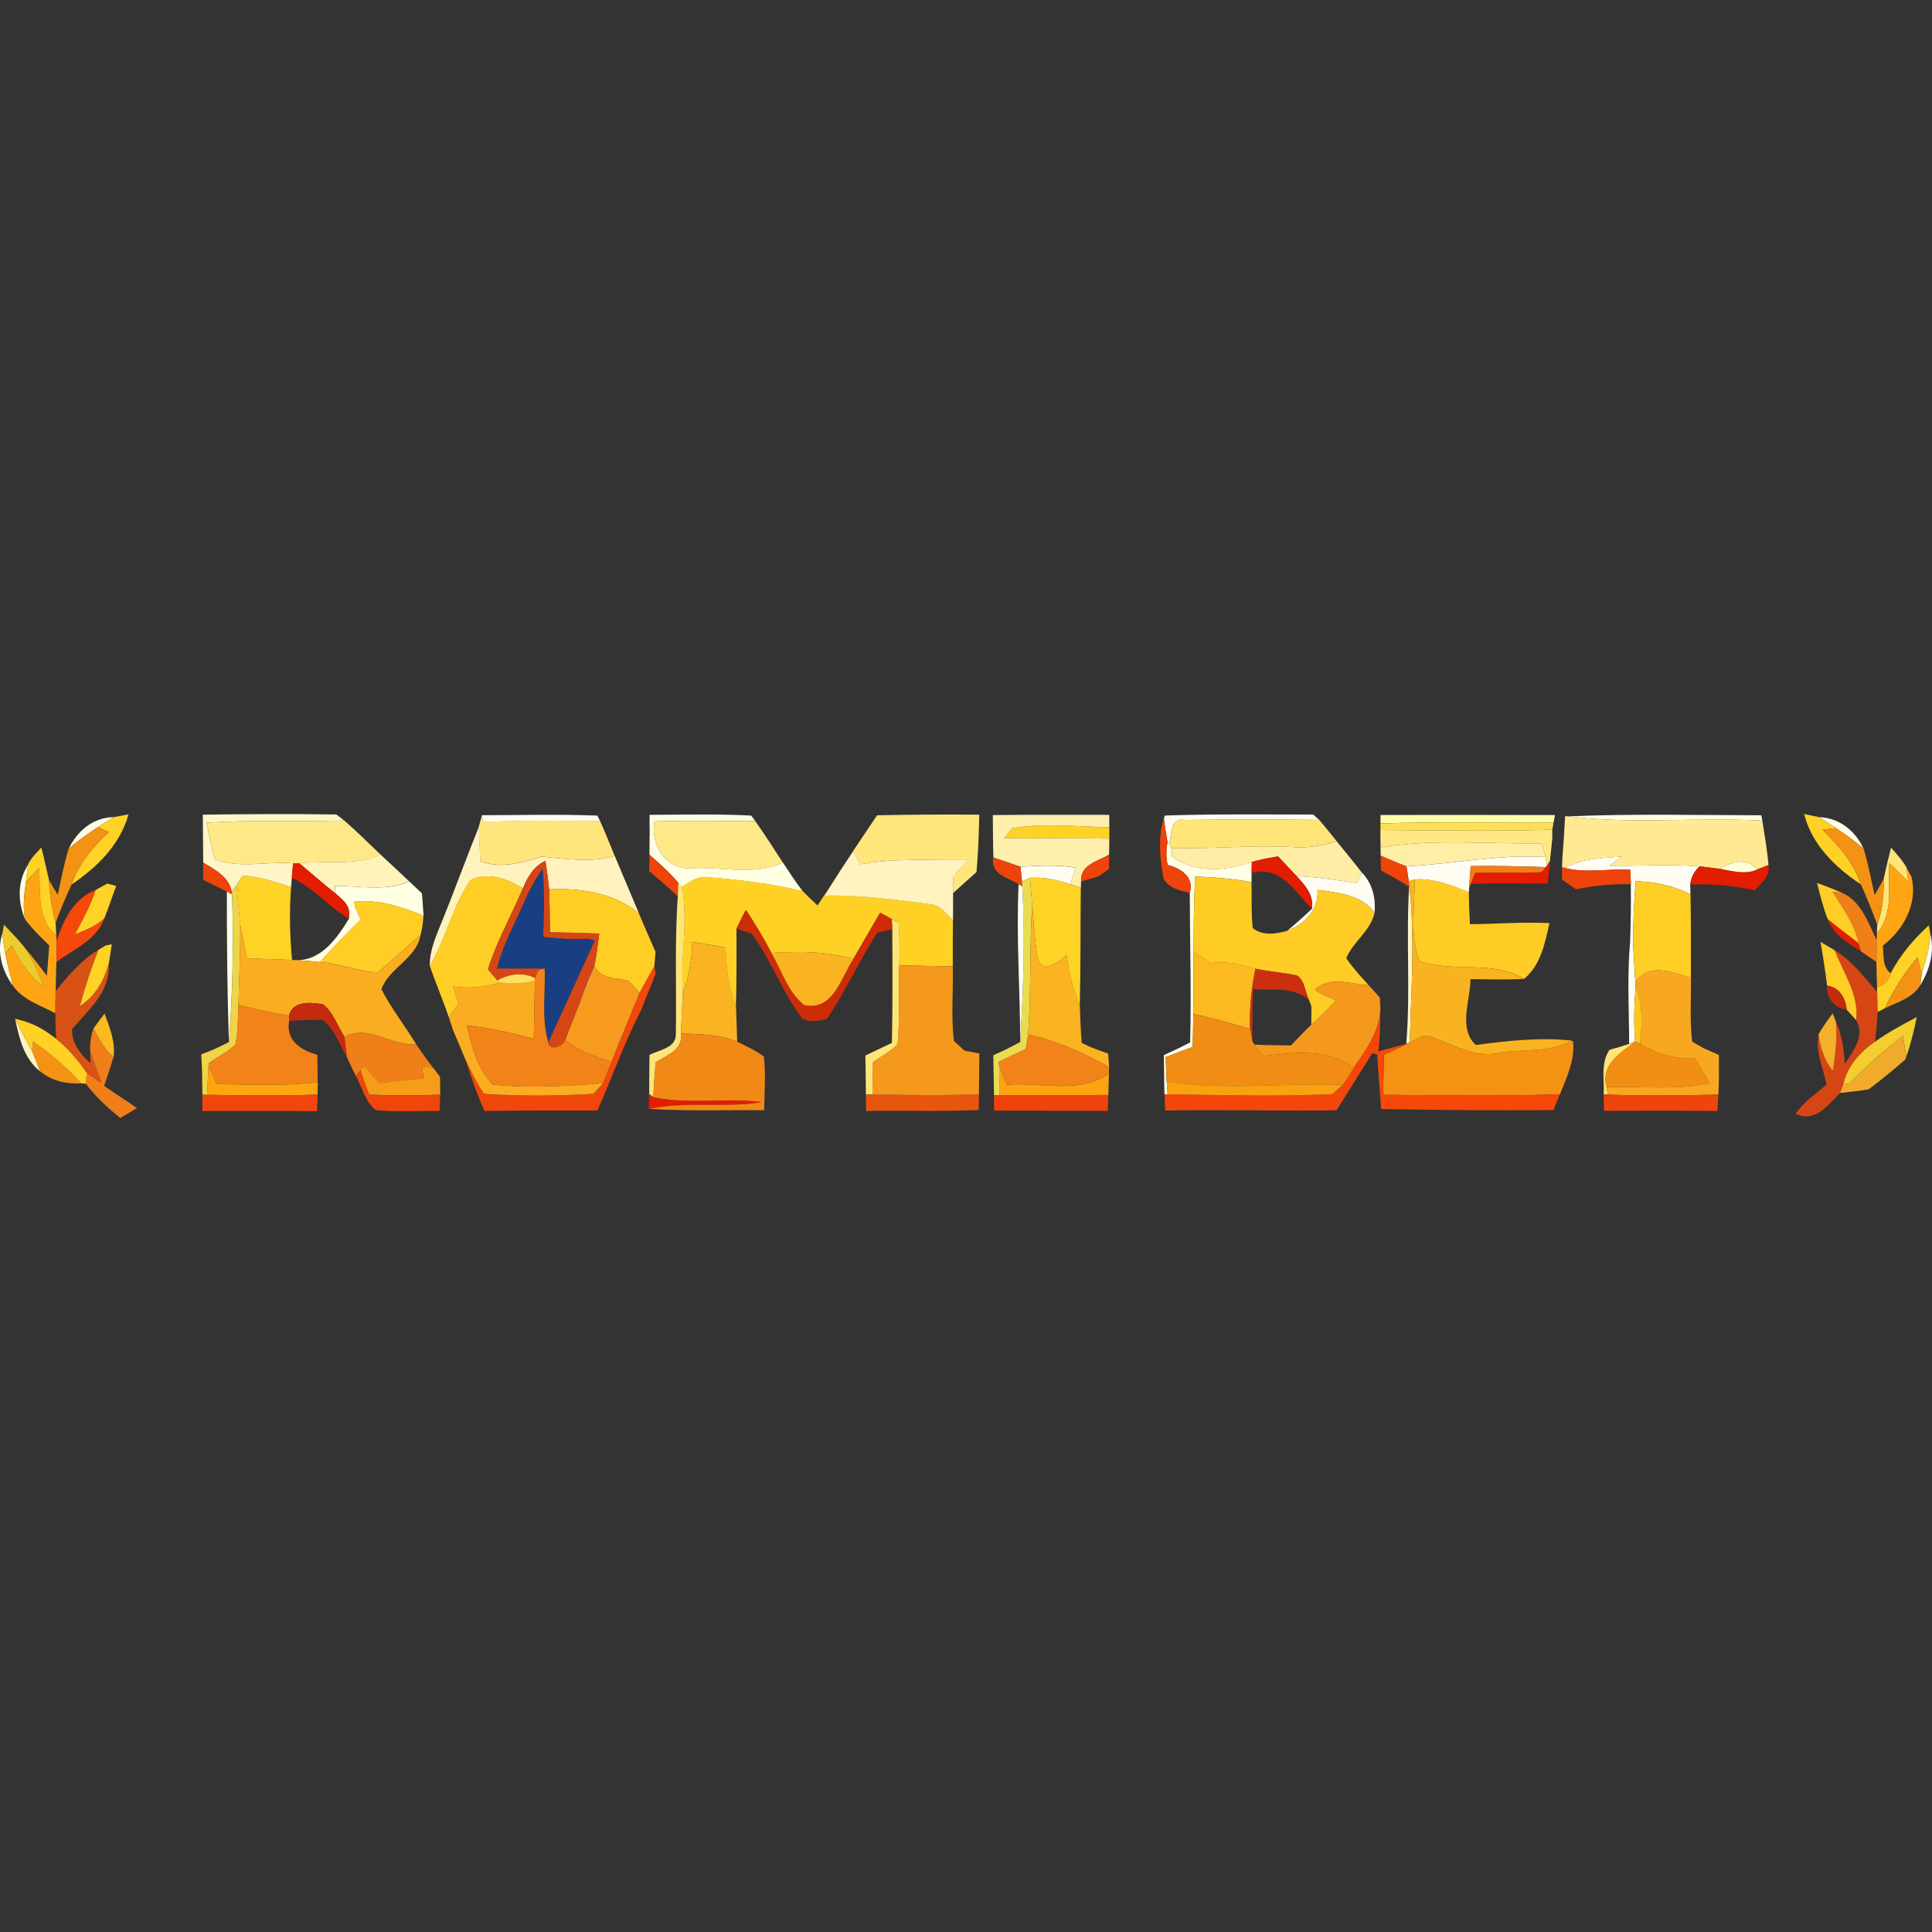 <?xml version="1.0" encoding="UTF-8"?>
<svg xmlns="http://www.w3.org/2000/svg" xmlns:xlink="http://www.w3.org/1999/xlink" version="1.1" id="Layer_1" x="0px" y="0px" viewBox="0 0 256 256" style="enable-background:new 0 0 256 256;" xml:space="preserve" width="196" height="196"><rect x="0" y="0" width="256" height="256" fill="#333333" stroke="none"/> <style type="text/css"> .st0{fill:none;} .st1{fill:#193F82;} .st2{fill:#FFFFE4;} .st3{fill:#FFD226;} .st4{fill:#FFF5C7;} .st5{fill:#FFE67C;} .st6{fill:#FFFDF2;} .st7{fill:#FFE67B;} .st8{fill:#FFEFAD;} .st9{fill:#EE430B;} .st10{fill:#FFFFA5;} .st11{fill:#FFEA93;} .st12{fill:#FFD125;} .st13{fill:#FFE888;} .st14{fill:#FFE578;} .st15{fill:#FFE055;} .st16{fill:#F39213;} .st17{fill:#FFF2BD;} .st18{fill:#FFE883;} .st19{fill:#FFEDA5;} .st20{fill:#FFEEA6;} .st21{fill:#FFF2BA;} .st22{fill:#FFF3BF;} .st23{fill:#E21D00;} .st24{fill:#D64615;} .st25{fill:#F07E19;} .st26{fill:#FFFFDA;} .st27{fill:#FFA514;} .st28{fill:#FFCE25;} .st29{fill:#EADC51;} .st30{fill:#FECC25;} .st31{fill:#FAB320;} .st32{fill:#FFCD25;} .st33{fill:#EFD447;} .st34{fill:#F54809;} .st35{fill:#FAB321;} .st36{fill:#CD2C07;} .st37{fill:#FAAD20;} .st38{fill:#FAB421;} .st39{fill:#FCB922;} .st40{fill:#F5991D;} .st41{fill:#F18318;} .st42{fill:#F2470A;} .st43{fill:#CB2F10;} .st44{fill:#F8A820;} .st45{fill:#C42A0F;} .st46{fill:#FFC71A;} .st47{fill:#F3470A;} .st48{fill:#992B15;} .st49{fill:#F18D14;} .st50{fill:#F2B02C;} .st51{fill:#F4CE2E;} .st52{fill:#F18916;} .st53{fill:#F0AB2C;} .st54{fill:#F28F12;} .st55{fill:#FCA70F;} .st56{fill:#F59D16;} .st57{fill:#FCA411;} .st58{fill:#F0450B;} .st59{fill:#F9A210;} .st60{fill:#F1460B;} .st61{fill:#E8560E;} .st62{fill:#EF440B;} .st63{fill:#ECCB2A;} .st64{fill:#D95215;} .st65{fill:#FFDE63;} .st66{fill:#1C1B42;} .st67{fill:#FECF5B;} .st68{fill:#F69B1E;} </style> <g> <path class="st0" d="M170.56,123.34c1.13-0.93,2.21-1.91,3.27-2.91c-2.23-2.27-4.24-5.84-7.99-4.73v1.21 c0.03,2.02-0.06,4.06,0.15,6.07C167.28,124.03,169.09,123.75,170.56,123.34z"/> <path class="st0" d="M165.95,138.01l0.28,0.41c1.61,0.08,3.22,0.09,4.83,0.11c0.89-0.93,1.77-1.86,2.69-2.75 c0-0.51,0.01-1.53,0.02-2.04c-0.03-0.17-0.09-0.5-0.11-0.66l-0.18-0.52c-2.02-1.89-4.92-1.3-7.43-1.48 C165.96,133.38,165.94,135.69,165.95,138.01z"/> <path class="st0" d="M38.7,127.2l0.61,0.02c3.26,0.08,5.39-3,6.92-5.49c-2.69-1.58-4.68-4.11-7.56-5.41l-0.1,1.24 C38.32,120.76,38.4,124,38.7,127.2z"/> <path class="st1" d="M74.3,134.51l0.88-1.93l1.3-2.85l2.33-5.11l-0.92-0.2c-0.66,0.01-1.98,0.03-2.63,0.03 c-1.06-0.09-2.11-0.19-3.17-0.27l-0.14-0.16c0.12-2.97,0.22-5.95-0.08-8.92c-0.8,1.22-1.55,2.47-2.16,3.8 c-1.27,3.05-2.95,5.93-3.8,9.14l-0.09,0.32h5.51h0.84c0.09,3.25-0.46,6.61,0.47,9.77l0.62-1.35L74.3,134.51z"/> <path class="st2" d="M89.86,116.96l0.49,0.59c1.09-0.71,2.22-1.57,3.63-1.28c4.16,0.32,8.31,0.86,12.38,1.81 c-0.94-1.22-1.78-2.5-2.62-3.78c-3.89,1.81-8.24,0.44-12.35,0.76c-3.32,0.03-5.21-3.17-4.67-6.22c4.46-0.14,8.92-0.04,13.37-0.03 l-0.55-0.74c-4.48-0.23-8.98-0.12-13.47-0.1c0.01,1.76,0.02,3.53-0.01,5.29C87.39,114.43,88.73,115.6,89.86,116.96z"/> <path class="st2" d="M233.52,108.74l-0.14-0.71c-8.54-0.02-17.08-0.22-25.61,0.14C216.3,109.25,224.95,108.25,233.52,108.74z"/> <path class="st2" d="M246.93,112.44c-1.09-2.34-3.19-4.06-5.86-4.16c0.73,0.47,1.47,0.95,2.2,1.44 C244.53,110.56,245.78,111.44,246.93,112.44z"/> <path class="st2" d="M154.59,143.31c-0.03-0.81-0.1-2.43-0.14-3.24c1.18-0.46,2.39-0.9,3.58-1.34c0.04-1.47,0.08-2.92,0.09-4.38 c0.01-2.76,0.03-5.52,0.04-8.27c0-3.31,0.04-6.61,0.2-9.92c2.5,0.06,5.01,0.29,7.48,0.73v-1.21c0.01-0.37,0.03-1.1,0.03-1.47 c-3.38,1.18-7.55,1.58-10.55-0.74c-0.03-0.28-0.09-0.84-0.12-1.12l-0.28-0.57l-0.22-0.2c-0.2,1.02-0.2,2.04,0.02,3.03 c1.74,0.44,3.56,1.59,2.93,3.69c0.02,6.6,0.22,13.21,0.05,19.82c-0.37,0.19-1.11,0.56-1.47,0.75c-0.67,0.32-1.35,0.62-2.02,0.94 c0.05,1.72,0.03,3.44,0.09,5.17l0.42,0.01C154.68,144.58,154.61,143.73,154.59,143.31z"/> <path class="st2" d="M44.4,117.38l0.01,0.97c0.87,0.77,1.93,1.5,1.86,2.82l-0.03,0.56c-1.52,2.49-3.65,5.56-6.92,5.49 c1.02,0.06,2.04,0.14,3.08,0.25c1.72-1.93,3.52-3.81,5.38-5.62c-0.19-0.43-0.56-1.29-0.75-1.71l-0.08-0.66 c3.19-0.35,6.28,0.67,9.18,1.87c-0.06-0.74-0.16-2.24-0.22-2.98c-0.55-0.52-1.12-1.05-1.67-1.57 C51.1,118.16,47.67,117.37,44.4,117.38z"/> <path class="st3" d="M134.14,109.74c-0.27,0.33-0.82,1-1.09,1.33c4.65,0.03,9.29-0.1,13.95,0.09c0-0.38-0.01-1.15-0.01-1.54 C142.71,109.55,138.38,109.02,134.14,109.74z"/> <path class="st3" d="M38.7,127.2c-0.3-3.2-0.37-6.44-0.13-9.64c-2.08-0.72-4.19-1.4-6.41-1.54c-0.2,0.32-0.63,0.97-0.84,1.29 c0.16,1.71,0.34,3.42,0.5,5.15c0.26,1.52,0.59,3.02,0.9,4.52C34.72,127.05,36.7,127.13,38.7,127.2z"/> <path class="st3" d="M136.47,116.31c0.11,1.2,0.2,2.39,0.29,3.6c0.27,2.53,0.28,5.1,0.89,7.58c1.06,1.38,2.73-0.19,3.71-0.93 c0.2,2.3,0.85,4.52,1.71,6.66c0.14-5.18,0.08-10.37,0.14-15.56c-0.36-0.13-1.06-0.38-1.42-0.51 C140.08,116.57,138.29,116.2,136.47,116.31z"/> <path class="st3" d="M254.64,129c0.51-1.72,1.08-3.45,1.13-5.26l-0.19-1.13c-2.01,1.83-3.79,3.94-5.06,6.36 c-0.21,0.96-0.82,1.58-1.81,1.84l0.02,0.66c0.01,0.66,0.03,1.98,0.04,2.63c0.24-0.13,0.73-0.37,0.98-0.49 c1.13-2.44,2.6-4.69,4.32-6.76C254.22,127.38,254.5,128.46,254.64,129z"/> <path class="st4" d="M30.7,118.13l0.62-0.82c0.21-0.32,0.64-0.97,0.84-1.29c2.21,0.14,4.33,0.83,6.41,1.54l0.1-1.24 c0.04-0.49,0.13-1.45,0.17-1.93c-3.42-0.28-7.04,0.72-10.31-0.49c-0.55-1.58-0.83-3.25-1.15-4.89c6.07-0.39,12.15-0.11,18.22-0.29 c-0.26-0.2-0.78-0.6-1.03-0.8c-5.9-0.08-11.81-0.06-17.7,0.03c0.03,2.12,0.05,4.23,0.06,6.36C28.5,115.23,30.29,116.15,30.7,118.13 z"/> <path class="st4" d="M186.72,117.27v0.21c-0.43,6.93,0.19,13.9-0.38,20.83l0.47-0.2C186.97,131.18,187.54,124.18,186.72,117.27z"/> <path class="st5" d="M71.78,113.5c3.22,0.3,6.48,0.83,9.67-0.09c-0.64-1.55-1.25-3.1-1.94-4.63c-5.16-0.01-10.33-0.11-15.49,0.14 l-0.15-0.92c-0.1,0.38-0.32,1.13-0.42,1.51c0.03,1.54,0.12,3.08,0.19,4.61C66.4,115.12,69.12,114.33,71.78,113.5z"/> <path class="st6" d="M79.51,108.79l-0.36-0.72c-5.09-0.19-10.19-0.06-15.28-0.05l0.15,0.92C69.19,108.67,74.35,108.78,79.51,108.79 z"/> <path class="st6" d="M154.93,111.79c0.32-1.17,0.1-3.55,2.03-3.14c5.94-0.08,11.88-0.1,17.83-0.01c-0.2-0.18-0.58-0.53-0.78-0.71 c-6.55,0-13.1-0.08-19.65,0.13l-0.14,0.38c0.14,1.06,0.31,2.1,0.49,3.15L154.93,111.79z"/> <path class="st6" d="M204.81,114.89l0.2-0.26l-0.22-1.07c-6.19-0.38-12.27,0.92-18.42,1.24c0.07,0.5,0.22,1.49,0.3,1.98l0.77-0.25 c2.53-0.18,4.9,0.78,7.19,1.7l0.03-0.53c0.06-0.98,0.13-1.96,0.21-2.94C198.19,114.7,201.49,114.79,204.81,114.89z"/> <path class="st6" d="M213.26,114.72c0.54-0.41,1.09-0.81,1.64-1.22c-2.55,0.21-5.23,0.18-7.51,1.52c2.83,0.72,5.75,0.04,8.62,0.23 c0.02,0.48,0.06,1.43,0.08,1.9c0.03,2.56,0,5.1-0.09,7.65c-0.41,4.5-0.14,9-0.13,13.5l0.79-0.32c-0.19-2.41-0.13-4.82,0.06-7.22 l-0.04-0.64c-0.09-1.53-0.16-3.07-0.27-4.6c-0.04-2.92,0.09-5.84,0.33-8.76c2.51,0.09,5,0.57,7.25,1.75l-0.03-1.33 c0.12-0.95,0.53-1.75,1.25-2.39C221.24,114.51,217.25,114.74,213.26,114.72z"/> <path class="st6" d="M136.47,116.31c1.82-0.11,3.61,0.26,5.33,0.84c0.19-0.54,0.56-1.62,0.75-2.16c-2.42-0.45-4.9-0.26-7.33-0.14 c0.05,0.49,0.14,1.47,0.2,1.96L136.47,116.31z"/> <path class="st6" d="M171.81,116.1c1.13,1.18,2.31,2.55,2.03,4.32c-1.06,1.01-2.14,1.98-3.27,2.91c2.31-0.89,4.17-2.77,4.01-5.42 c2.73,0.38,5.76,0.62,7.56,3.02c0.17-1.98-0.3-3.9-1.71-5.34c-0.15,0.36-0.46,1.08-0.61,1.44 C177.15,116.63,174.5,116.19,171.81,116.1z"/> <path class="st6" d="M255.78,123.74c-0.05,1.81-0.62,3.54-1.13,5.26c-0.06,0.39-0.16,1.18-0.21,1.57 C255.67,128.53,256.39,126.11,255.78,123.74z"/> <path class="st7" d="M128.26,113.96c-0.66,0.73-1.3,1.46-1.95,2.18c-0.01,0.55-0.02,1.65-0.03,2.21c1.03-0.94,2.06-1.87,3.11-2.79 c0.22-2.53,0.32-5.07,0.37-7.61c-4.52-0.05-9.03-0.01-13.54,0.08c-1.06,1.58-2.12,3.17-3.19,4.75c0.23,0.44,0.69,1.31,0.93,1.75 C118.68,113.65,123.49,114.03,128.26,113.96z"/> <path class="st8" d="M133.05,111.07c0.27-0.33,0.82-1,1.09-1.33c4.23-0.72,8.57-0.19,12.85-0.13c0-0.41-0.01-1.23-0.01-1.64 c-5.15,0.01-10.29-0.03-15.43,0.03c0.03,1.87,0.02,3.75,0.08,5.62c1.19,0.4,2.39,0.82,3.59,1.22c2.44-0.12,4.92-0.32,7.33,0.14 c-0.19,0.55-0.56,1.63-0.75,2.16c0.36,0.13,1.06,0.38,1.42,0.51l0.03-0.87c-0.14-2.21,2.23-2.66,3.71-3.54 c0.01-0.52,0.02-1.57,0.03-2.1C142.35,110.97,137.7,111.1,133.05,111.07z"/> <path class="st9" d="M154.72,114.63c-0.21-1-0.21-2.01-0.02-3.03c-0.19-1.05-0.35-2.1-0.49-3.15c-0.81,2.55-0.51,5.33-0.05,7.92 c0.62,1.32,2.21,1.62,3.49,1.95C158.29,116.22,156.46,115.07,154.72,114.63z"/> <path class="st9" d="M86.07,113.26c-0.02,0.72-0.04,1.44-0.06,2.16c0.72,0.62,1.44,1.24,2.16,1.86c0.2,0.18,0.6,0.55,0.81,0.72 l0.83,0.75l0.05-1.79C88.73,115.6,87.39,114.43,86.07,113.26z"/> <path class="st9" d="M143.26,116.79c0.57-0.17,1.71-0.5,2.28-0.66c0.35-0.25,1.05-0.74,1.4-0.98c0.01-0.48,0.03-1.42,0.03-1.9 C145.49,114.14,143.11,114.58,143.26,116.79z"/> <path class="st9" d="M186.67,116.78c-0.08-0.49-0.23-1.48-0.3-1.98c-1.15-0.46-2.3-0.92-3.42-1.43c0.01,0.66,0.02,1.31,0.03,1.98 c1.27,0.67,2.53,1.36,3.75,2.15v-0.21L186.67,116.78z"/> <path class="st9" d="M30.7,118.13c-0.41-1.98-2.2-2.9-3.77-3.83c0,0.57-0.01,1.71-0.01,2.28c1.05,0.52,2.1,1.03,3.14,1.57 l0.68,0.37L30.7,118.13z"/> <path class="st9" d="M135.41,116.81c-0.05-0.49-0.14-1.47-0.2-1.96c-1.2-0.4-2.39-0.82-3.59-1.22c-0.41,2.25,1.92,2.62,3.35,3.54 l0.49,0.29L135.41,116.81z"/> <path class="st9" d="M207.4,115.02l-0.43-0.1c0,0.41,0.01,1.23,0.01,1.64c0.46,0.32,1.39,0.95,1.85,1.28 c2.39-0.51,4.83-0.71,7.28-0.68c-0.02-0.47-0.06-1.42-0.08-1.9C213.15,115.06,210.23,115.74,207.4,115.02z"/> <path class="st9" d="M132.41,145.1h-0.71c0,0.51,0.02,1.54,0.02,2.06c5.03,0.04,10.04,0,15.07,0.04c0.02-0.53,0.05-1.58,0.07-2.12 C142.05,145.14,137.23,145.14,132.41,145.1z"/> <path class="st10" d="M205.85,109l0.2-1c-7.71-0.03-15.42-0.01-23.13-0.01v1.12C190.56,108.85,198.21,109.07,205.85,109z"/> <path class="st11" d="M214.9,113.5c-0.55,0.41-1.11,0.81-1.64,1.22c3.99,0.02,7.98-0.21,11.97,0.07c0.68,0.09,2.04,0.26,2.72,0.34 c1.44-0.97,3.63-1.55,4.85,0.09l1.54-0.6c-0.18-1.98-0.52-3.93-0.82-5.88c-8.57-0.49-17.22,0.51-25.74-0.57l-0.39-0.03 c-0.05,0.83-0.15,2.5-0.2,3.32c-0.09,1.15-0.19,2.3-0.21,3.45l0.43,0.1C209.67,113.68,212.36,113.72,214.9,113.5z"/> <path class="st12" d="M243.26,109.72c-0.73-0.49-1.47-0.97-2.2-1.44c-0.5-0.1-1.51-0.31-2.01-0.42c1.05,4.08,4.11,7.05,7.51,9.32 c-0.91-2.9-2.98-5.12-5.05-7.23C241.95,109.89,242.82,109.78,243.26,109.72z"/> <path class="st12" d="M102.22,126.27c3.63-0.2,7.33-0.26,10.85,0.8c1.17-2.05,2.38-4.08,3.55-6.13c0.52,0.27,1.03,0.55,1.54,0.84 l0.92,0.54c0.13,1.86,0.1,3.72,0.08,5.58c2.36,0.07,4.73,0.12,7.09,0.14c-0.01-2.04,0-4.07,0.02-6.11 c-0.97-0.86-1.79-2.17-3.25-2.15c-4.57-0.6-9.16-1.23-13.78-1.12l0.62-1.01c-0.51,0.78-1.02,1.56-1.53,2.33 c-0.68-0.62-1.34-1.26-1.98-1.92c-4.06-0.95-8.22-1.49-12.38-1.81c-1.41-0.29-2.54,0.57-3.63,1.28c0.92,4.66-0.26,9.4,0.15,14.12 c0.8-2.21,1.18-4.52,1.24-6.86c1.47,0.26,2.93,0.51,4.4,0.77c0.09,2.67,0.41,5.33,1.37,7.84c0.14-3.45,0.08-6.91,0.09-10.36 c0.38-0.83,0.82-1.65,1.24-2.47C100.06,122.42,101.2,124.32,102.22,126.27z"/> <path class="st13" d="M27.38,109.01c0.32,1.64,0.6,3.31,1.15,4.89c3.27,1.21,6.89,0.21,10.31,0.49c0.2,0,0.62,0,0.83,0 c3.6-0.39,7.37,0.34,10.79-1.12c-1.61-1.52-3.17-3.1-4.85-4.55C39.53,108.9,33.45,108.62,27.38,109.01z"/> <path class="st13" d="M86.72,108.85c-0.54,3.05,1.35,6.24,4.67,6.22c4.11-0.32,8.46,1.06,12.35-0.76c-1.19-1.85-2.39-3.7-3.65-5.49 C95.64,108.8,91.17,108.7,86.72,108.85z"/> <path class="st14" d="M156.96,108.65c-1.93-0.41-1.71,1.98-2.03,3.14l0.28,0.57c5.43,0.16,10.84-0.43,16.26-0.11 c1.92,0.14,3.81-0.23,5.65-0.78c-0.77-0.95-1.53-1.92-2.33-2.84C168.84,108.55,162.89,108.57,156.96,108.65z"/> <path class="st14" d="M250.36,114.35c0.83,0.83,1.66,1.64,2.5,2.47c-0.06-0.46-0.17-1.39-0.23-1.85c-0.55-0.99-1.32-1.82-2.06-2.66 c-0.34,1.38-0.67,2.77-0.98,4.16c0.04,2.06-0.13,4.13-0.84,6.08c-0.02,0.28-0.03,0.83-0.05,1.11 C250.95,121.06,250.13,117.48,250.36,114.35z"/> <path class="st14" d="M86.87,140.78c1.46-0.96,3.68-1.63,3.36-3.83c0.09-1.76,0.14-3.53,0.27-5.29c-0.41-4.71,0.77-9.46-0.15-14.12 l-0.49-0.59l-0.05,1.79c-0.43,6.13-0.15,12.27-0.26,18.4c-0.03,1.75-2.25,1.98-3.49,2.64c-0.02,1.73-0.04,3.45-0.04,5.18l0.55,0.41 C86.65,143.84,86.75,142.31,86.87,140.78z"/> <path class="st14" d="M115.69,140.71c1.1-0.75,2.31-1.38,3.25-2.34c0.33-3.48,0.08-6.98,0.23-10.46c0.03-1.86,0.05-3.72-0.08-5.58 l-0.92-0.54c0.02,0.34,0.04,1.02,0.06,1.35c0.03,5.02,0.06,10.04-0.05,15.05c-1.18,0.56-2.34,1.12-3.51,1.67 c0.03,1.73,0.04,3.45,0.07,5.18h0.88C115.63,143.59,115.65,142.15,115.69,140.71z"/> <path class="st14" d="M212.88,144.04c-0.82-2.99,1.83-4.48,3.8-6.05l-0.79,0.32c-0.87,0.3-1.75,0.56-2.62,0.79 c-1.2,1.73-0.66,3.94-0.77,5.91l0.56,0.03L212.88,144.04z"/> <path class="st15" d="M205.69,109.93l0.16-0.93c-7.64,0.07-15.29-0.14-22.93,0.12v0.86C190.5,110.01,198.09,110.17,205.69,109.93z"/> <path class="st16" d="M248.4,118.6c-0.48-2.05-0.84-4.14-1.47-6.16c-1.15-1-2.39-1.88-3.66-2.72c-0.44,0.06-1.31,0.17-1.75,0.23 c2.07,2.11,4.14,4.34,5.05,7.23c0.79,1.76,1.52,3.55,2.19,5.37c0.72-1.95,0.89-4.02,0.84-6.08 C249.2,117.19,248.81,117.89,248.4,118.6z"/> <path class="st16" d="M254.08,126.85c-1.72,2.07-3.19,4.33-4.32,6.76c1.64-0.82,3.66-1.36,4.67-3.04c0.05-0.39,0.15-1.18,0.21-1.57 C254.5,128.46,254.22,127.38,254.08,126.85z"/> <path class="st16" d="M208.22,137.88c-2.93,1.7-6.47,1.06-9.69,1.64c-3.06,0.71-5.78-1.06-8.55-1.99 c-1.13-0.73-2.19,0.03-3.18,0.59c-1.12,0.6-2.28,1.12-3.43,1.63c-0.03,1.77-0.06,3.54-0.11,5.32c7.81,0.06,15.63,0.2,23.44-0.07 c0.9-2.23,1.99-4.5,1.75-6.98L208.22,137.88z"/> <path class="st17" d="M69.29,117.72c0.6-1.52,1.45-2.95,2.98-3.65c0.18,1.24,0.37,2.49,0.48,3.75c4.17-0.13,8.61,0.44,11.92,3.22 c-1.06-2.55-2.16-5.08-3.21-7.62c-3.19,0.91-6.45,0.38-9.67,0.09c-2.67,0.83-5.38,1.62-8.14,0.63c-0.07-1.53-0.15-3.07-0.19-4.61 c-1.78,4.41-3.38,8.9-5.2,13.3c-0.66,1.64-1.35,3.34-1.31,5.15c2.17-3.6,3.01-7.89,5.4-11.35 C64.48,115.47,67.31,116.47,69.29,117.72z"/> <path class="st18" d="M204.3,111.75c0.12,0.45,0.36,1.35,0.49,1.81l0.22,1.07l0.37-0.55c0.08-0.76,0.23-2.27,0.31-3.02 c0-0.28-0.01-0.85-0.01-1.13c-7.59,0.25-15.18,0.09-22.77,0.05c0.01,0.58,0.01,1.73,0.02,2.31 C189.99,111.12,197.18,111.86,204.3,111.75z"/> <path class="st19" d="M171.47,112.25c-5.42-0.32-10.84,0.27-16.26,0.11c0.03,0.28,0.09,0.84,0.12,1.12c3,2.32,7.16,1.92,10.55,0.74 c1.13-0.35,2.3-0.54,3.48-0.74c0.81,0.87,1.64,1.74,2.45,2.62c2.69,0.09,5.35,0.53,8.01,0.94c0.15-0.36,0.46-1.08,0.61-1.44 c-1.07-1.41-2.21-2.74-3.31-4.12C175.28,112.02,173.39,112.4,171.47,112.25z"/> <path class="st20" d="M204.79,113.56c-0.13-0.45-0.37-1.35-0.49-1.81c-7.12,0.11-14.31-0.63-21.37,0.54l0.02,1.07 c1.12,0.51,2.27,0.97,3.42,1.43C192.52,114.48,198.6,113.17,204.79,113.56z"/> <path class="st21" d="M44.4,118.35l-0.01-0.97c3.28-0.01,6.7,0.78,9.83-0.6c-1.24-1.18-2.51-2.35-3.77-3.52 c-3.42,1.47-7.19,0.73-10.79,1.12C41.24,115.71,42.79,117.07,44.4,118.35z"/> <path class="st22" d="M123.03,119.79c1.46-0.03,2.27,1.29,3.25,2.15c0-1.2,0-2.4,0.01-3.59c0.01-0.55,0.02-1.65,0.03-2.21 c0.65-0.72,1.29-1.45,1.95-2.18c-4.76,0.08-9.58-0.31-14.29,0.57c-0.24-0.43-0.7-1.3-0.93-1.75c-1.09,1.62-2.15,3.25-3.18,4.89 l-0.62,1.01C113.87,118.57,118.46,119.2,123.03,119.79z"/> <path class="st23" d="M173.83,120.42c0.28-1.77-0.89-3.13-2.03-4.32c-0.81-0.88-1.64-1.75-2.45-2.62c-1.18,0.2-2.34,0.39-3.48,0.74 c-0.01,0.37-0.03,1.1-0.03,1.47C169.59,114.58,171.6,118.16,173.83,120.42z"/> <path class="st23" d="M46.26,121.17c0.07-1.32-0.99-2.05-1.86-2.82c-1.61-1.29-3.16-2.64-4.74-3.96c-0.2,0-0.62,0-0.83,0 c-0.04,0.49-0.13,1.45-0.17,1.93c2.88,1.29,4.86,3.83,7.56,5.41L46.26,121.17z"/> <path class="st23" d="M204.81,114.89l-0.57,0.67c-2.93,0.14-5.86-0.03-8.79,0.09c-0.14,0.37-0.43,1.12-0.58,1.49l1.06-0.05 c3.05-0.07,6.1,0,9.16-0.01c0.09-1.01,0.2-2,0.31-3l-0.37,0.55L204.81,114.89z"/> <path class="st23" d="M232.79,115.23c-1.55,0.7-3.27,0.18-4.85-0.09c-0.67-0.09-2.04-0.26-2.72-0.34 c-0.72,0.65-1.13,1.44-1.25,2.39c2.86-0.08,5.72,0.14,8.52,0.78c0.9-0.93,2.09-1.87,1.84-3.34L232.79,115.23z"/> <path class="st23" d="M242.16,121.75c0.71,2.1,2.69,3.19,4.45,4.32c-0.08-0.27-0.25-0.82-0.33-1.09 C244.91,123.89,243.48,122.88,242.16,121.75z"/> <path class="st23" d="M100.96,146.05c-4.79-0.63-9.66,0.33-14.41-0.66l-0.55-0.41c-0.01,0.49-0.03,1.47-0.03,1.96h0.06 C90.96,145.89,96.02,146.86,100.96,146.05z"/> <path class="st24" d="M243.11,125.92c1.14,3.01,3.25,5.9,2.84,9.25c1.23,2.13-0.42,4.09-1.51,5.84c-0.09-1.93-0.37-3.85-1.17-5.62 c0.17,2.17-0.05,4.34-0.41,6.48c-1.13-1.38-1.67-3.09-1.87-4.85c-0.49,2.32,0.6,4.48,1.04,6.7c-0.35,0.29-1.04,0.86-1.38,1.15 c-1.03,0.77-1.98,1.64-2.72,2.7c2.57,1.27,4.29-1.16,5.88-2.74c0.11-0.29,0.33-0.87,0.44-1.15c0.55-2.43,2.23-4.29,4.22-5.67 c0.12-1.3,0.27-2.6,0.32-3.9c-0.02-0.66-0.03-1.98-0.04-2.63C247.01,129.48,245.41,127.28,243.11,125.92z"/> <path class="st25" d="M204.24,115.57l0.57-0.67c-3.31-0.1-6.62-0.2-9.93-0.14c-0.09,0.98-0.15,1.96-0.21,2.94l0.2-0.55 c0.14-0.37,0.43-1.12,0.58-1.49C198.38,115.54,201.31,115.7,204.24,115.57z"/> <path class="st25" d="M244.02,118.28l-1.18-0.09c1.32,2.16,2.9,4.25,3.43,6.79c0.09,0.27,0.26,0.82,0.33,1.09 c0.51,0.35,1.52,1.05,2.04,1.39c0-0.96,0.01-1.92,0.03-2.88C247.54,122.25,246.6,119.35,244.02,118.28z"/> <path class="st25" d="M48.21,141.24c0.68,0.76,1.35,1.51,2.03,2.27c1.94-0.24,3.89-0.44,5.84-0.61c-0.03-0.38-0.09-1.15-0.12-1.53 c0.35,0.03,1.06,0.08,1.41,0.1c-0.78-1.01-1.52-2.04-2.24-3.1c-3.25,0.32-6.41-2.7-9.49-0.97c0.08,0.67,0.24,2.01,0.32,2.68 c0.39,0.83,0.78,1.65,1.18,2.49l0.6-0.72L48.21,141.24z"/> <path class="st26" d="M227.95,115.13c1.58,0.27,3.3,0.79,4.85,0.09C231.57,113.58,229.38,114.16,227.95,115.13z"/> <path class="st27" d="M250.53,128.98c-1.17-0.88-0.87-2.39-1.06-3.66c2.77-2.15,4.66-5.53,3.82-9.12 c-0.16-0.31-0.49-0.92-0.66-1.23c0.06,0.46,0.17,1.39,0.23,1.85c-0.84-0.83-1.68-1.64-2.5-2.47c-0.23,3.14,0.6,6.71-1.66,9.31 l-0.03,0.92c-0.02,0.96-0.03,1.92-0.03,2.88c0.03,1.12,0.03,2.23,0.08,3.36C249.71,130.55,250.32,129.94,250.53,128.98z"/> <path class="st28" d="M216.42,125.53c0.11,1.53,0.19,3.07,0.27,4.6c1.81-2.59,4.91-1.34,7.36-0.56c0-3.69,0.03-7.37-0.05-11.05 c-2.25-1.18-4.74-1.66-7.25-1.75C216.5,119.68,216.38,122.6,216.42,125.53z"/> <path class="st29" d="M132.4,141.26l-0.09-0.56c1.2-0.57,2.4-1.14,3.61-1.7c0.08-0.48,0.23-1.43,0.31-1.91 c0.42-5.72,0.17-11.46,0.53-17.18c-0.09-1.2-0.18-2.39-0.29-3.6l-1.06,0.5l0.05,0.65c0.38,6.85,0.13,13.76-0.27,20.6 c-1.17,0.64-2.35,1.24-3.57,1.76c0.03,1.75,0.06,3.52,0.09,5.28h0.71C132.42,143.82,132.42,142.54,132.4,141.26z"/> <path class="st30" d="M174.57,117.92c0.16,2.65-1.7,4.53-4.01,5.42c-1.47,0.42-3.28,0.69-4.57-0.37c-0.21-2.01-0.12-4.05-0.15-6.07 c-2.47-0.44-4.98-0.67-7.48-0.73c-0.15,3.31-0.2,6.61-0.2,9.92c0.75,0.51,1.51,1.01,2.27,1.52c2.02-0.31,4,0.18,5.93,0.75 c1.81,0.4,3.66,0.5,5.48,0.89c1.08,0.68,1.08,2.27,1.64,3.31l0.18,0.52l0.11,0.29v0.37c-0.01,0.5-0.02,1.52-0.02,2.04 c1.15-1.01,2.23-2.1,3.27-3.23c-0.95-0.42-1.94-0.8-2.79-1.41c1.97-1.87,4.75-0.72,7.13-0.6c-1.05-1.14-2.1-2.28-2.97-3.57 c0.89-2.21,3.21-3.58,3.75-6.02C180.33,118.54,177.31,118.3,174.57,117.92z"/> <path class="st30" d="M187.44,116.53c0.05,3.59-0.68,7.38,0.63,10.82c4.49,1.58,9.69-0.16,13.89,2.35c2.2-1.81,2.76-4.75,3.35-7.38 c-3.52-0.18-7.03,0.12-10.54,0.14c-0.07-1.41-0.13-2.83-0.14-4.24C192.34,117.3,189.97,116.35,187.44,116.53z"/> <path class="st31" d="M187.44,116.53l-0.77,0.25l0.05,0.49c0.82,6.91,0.25,13.91,0.09,20.85c0.99-0.55,2.04-1.32,3.18-0.59 c2.78,0.94,5.49,2.7,8.55,1.99c3.21-0.58,6.76,0.06,9.69-1.64c-4.23-0.45-8.48,0.03-12.68,0.59c-2.37-2.21-0.72-5.92-0.7-8.73 c2.37,0.03,4.75,0.09,7.11-0.03c-4.2-2.51-9.4-0.78-13.89-2.35C186.76,123.91,187.49,120.12,187.44,116.53z"/> <path class="st32" d="M242.84,118.19l1.18,0.09c-1.07-0.47-2.16-0.89-3.26-1.29c0.42,1.6,0.8,3.22,1.41,4.77 c1.32,1.13,2.75,2.14,4.11,3.23C245.74,122.44,244.17,120.35,242.84,118.19z"/> <path class="st32" d="M46.93,119.47l0.08,0.66c0.19,0.43,0.56,1.29,0.75,1.71c-1.86,1.81-3.65,3.69-5.38,5.62 c2.59,0.21,5.07,1.27,7.65,1.4c1.94-1.58,3.71-3.36,5.68-4.91c0.23-0.86,0.36-1.74,0.4-2.62 C53.21,120.14,50.13,119.12,46.93,119.47z"/> <path class="st32" d="M243.11,125.92c-0.48-0.27-1.41-0.83-1.88-1.12c0.33,1.93,0.63,3.87,0.87,5.81c1.64,0.18,2.46,1.68,2.6,3.18 c0.32,0.35,0.94,1.04,1.25,1.38C246.36,131.81,244.25,128.92,243.11,125.92z"/> <path class="st33" d="M27.63,141.31l0.03-0.43c1.17-0.83,2.47-1.48,3.54-2.45c0.36-1.74,0.32-3.53,0.4-5.29 c0.09-3.56,0.27-7.12,0.23-10.68c-0.16-1.72-0.34-3.43-0.5-5.15l-0.62,0.82l0.04,0.39c0.25,6.51,0.09,13.06-0.41,19.55 c-1.18,0.62-2.4,1.19-3.67,1.63c0.11,1.79,0.14,3.57,0.15,5.36l0.63,0.01C27.49,143.82,27.56,142.56,27.63,141.31z"/> <path class="st6" d="M135.46,117.46l-0.49-0.29c-0.33,6.96,0.2,13.93,0.21,20.89C135.59,131.22,135.85,124.31,135.46,117.46z"/> <path class="st34" d="M183.26,145.06c0.05-1.77,0.09-3.54,0.11-5.32c1.15-0.51,2.32-1.02,3.43-1.63l-0.47,0.2 c-1.23,0.37-2.48,0.65-3.71,1.01l-0.14,0.39c0.15,2.41,0.34,4.83,0.53,7.24c7.62,0.15,15.22,0.2,22.84,0.14 c0.21-0.53,0.63-1.58,0.84-2.1C198.9,145.26,191.07,145.12,183.26,145.06z"/> <path class="st2" d="M30.74,118.52l-0.68-0.37c-0.01,6.64,0.05,13.29,0.27,19.93C30.82,131.58,30.99,125.03,30.74,118.52z"/> <path class="st35" d="M137.65,127.48c-0.61-2.48-0.62-5.05-0.89-7.58c-0.36,5.72-0.11,11.47-0.53,17.18 c3.81,0.8,7.33,2.46,10.73,4.31c-0.03-0.44-0.09-1.34-0.12-1.78c-0.81-0.29-1.61-0.57-2.39-0.89l-1.12-0.54 c-0.14-1.65-0.18-3.31-0.25-4.97c-0.86-2.14-1.51-4.36-1.71-6.66C140.39,127.3,138.72,128.86,137.65,127.48z"/> <path class="st36" d="M116.63,120.94c-1.18,2.05-2.39,4.08-3.55,6.13c-1.68,2.48-2.64,6.94-6.53,6.1c-2.16-1.74-2.96-4.57-4.33-6.9 c-1.02-1.96-2.16-3.85-3.37-5.69c-0.42,0.82-0.85,1.64-1.24,2.47c0.51,0.17,1.52,0.52,2.02,0.7c2.59,3.53,4.03,7.77,6.7,11.24 c1.01,0.46,2.22,0.33,3.26,0c2.43-3.65,4.28-7.67,6.63-11.38c0.41-0.09,1.24-0.29,1.64-0.38l0.36-0.09 c-0.02-0.33-0.04-1.01-0.06-1.35C117.66,121.5,117.15,121.21,116.63,120.94z"/> <path class="st37" d="M42.38,127.47c-1.03-0.11-2.05-0.19-3.08-0.25l-0.61-0.02c-1.99-0.08-3.98-0.15-5.97-0.22 c-0.32-1.51-0.65-3.01-0.9-4.52c0.04,3.56-0.14,7.12-0.23,10.68c2.21,0.57,4.44,1.07,6.7,1.43c0.54-2.04,2.9-1.75,4.51-1.5 c1.37,1.07,1.93,2.89,2.85,4.32c3.08-1.73,6.24,1.29,9.49,0.97c-1.48-2.45-3.29-4.72-4.6-7.28c0.97-2.79,4.58-4.01,5.18-7.13 c-1.98,1.54-3.74,3.33-5.68,4.91C47.45,128.74,44.97,127.68,42.38,127.47z"/> <path class="st38" d="M91.74,124.81c-0.07,2.33-0.44,4.65-1.24,6.86c-0.13,1.76-0.19,3.53-0.27,5.29c2.51,0.03,5.08,0.11,7.45,1.06 c-0.04-1.53-0.09-3.07-0.15-4.6c-0.96-2.5-1.28-5.17-1.37-7.84C94.67,125.32,93.21,125.07,91.74,124.81z"/> <path class="st38" d="M102.22,126.27c1.36,2.33,2.16,5.16,4.33,6.9c3.88,0.84,4.85-3.62,6.53-6.1 C109.56,126.01,105.85,126.07,102.22,126.27z"/> <path class="st39" d="M166.36,128.35c-1.93-0.57-3.91-1.06-5.93-0.75c-0.76-0.5-1.52-1.01-2.27-1.52 c-0.02,2.75-0.03,5.51-0.04,8.27c2.53,0.56,5.04,1.24,7.53,1.98C165.54,133.65,165.82,130.98,166.36,128.35z"/> <path class="st40" d="M127.8,139.22c-0.35-0.32-1.05-0.96-1.4-1.28c-0.4-3.28-0.07-6.59-0.15-9.89c-2.36-0.03-4.73-0.08-7.09-0.14 c-0.15,3.48,0.1,6.99-0.23,10.46c-0.94,0.96-2.15,1.59-3.25,2.34c-0.04,1.45-0.06,2.89-0.08,4.34c4.7,0.02,9.41,0.15,14.11-0.05 c0.02-1.81,0.03-3.61,0.06-5.41l-0.41-0.07C128.98,139.44,128.2,139.28,127.8,139.22z"/> <path class="st40" d="M174.23,131.14c0.85,0.6,1.84,0.99,2.79,1.41c-1.04,1.12-2.12,2.21-3.27,3.23c-0.92,0.89-1.81,1.82-2.69,2.75 c-1.61-0.03-3.22-0.03-4.83-0.11c0.26,0.38,0.8,1.15,1.06,1.53c4.1-0.5,8.51-1.07,12.1,1.5c1.6-2.26,3.26-4.64,3.5-7.4 c-0.01-0.63-0.02-1.25-0.06-1.87c-0.49-0.55-0.99-1.1-1.47-1.64C178.99,130.42,176.2,129.27,174.23,131.14z"/> <path class="st41" d="M31.59,133.14c-0.08,1.76-0.04,3.55-0.4,5.29c-1.06,0.97-2.37,1.63-3.54,2.45l-0.03,0.43 c0.33,0.78,0.68,1.57,1.05,2.34c4.47,0.04,8.97,0.29,13.43-0.27c-0.01-1.2-0.03-2.41-0.05-3.62c-2.19-0.6-4.19-1.87-3.74-4.49 l-0.03-0.7C36.03,134.21,33.8,133.71,31.59,133.14z"/> <path class="st41" d="M135.92,138.99c-1.21,0.56-2.41,1.13-3.61,1.7l0.09,0.56c0.32,0.83,0.65,1.65,0.99,2.48 c4.47-0.4,9.6,1.31,13.55-1.47l0.02-0.87c-3.4-1.85-6.92-3.51-10.73-4.31C136.15,137.56,136,138.52,135.92,138.99z"/> <path class="st42" d="M86.71,128c-0.65,1.18-1.34,2.32-1.94,3.52c-1.26,3.05-2.48,6.12-3.74,9.17c-0.37,0.94-0.74,1.89-1.12,2.84 c-0.32,0.35-0.96,1.06-1.28,1.41c-4.81,0.28-9.67,0.31-14.47,0.02c-0.99-1.43-1.73-3.02-2.49-4.57c0.75,2.31,1.53,4.6,2.53,6.82 c4.98-0.09,9.97-0.03,14.96-0.06c1.97-4.47,3.61-9.08,5.84-13.43c0.61-1.57,1.27-3.12,1.87-4.69L86.71,128z"/> <path class="st43" d="M165.65,136.34c0.08,0.42,0.23,1.25,0.3,1.67c-0.02-2.32,0.01-4.63,0.1-6.93c2.5,0.18,5.41-0.41,7.43,1.48 c-0.56-1.05-0.56-2.63-1.64-3.31c-1.81-0.38-3.67-0.49-5.48-0.89C165.82,130.98,165.54,133.65,165.65,136.34z"/> <path class="st44" d="M216.69,130.13l0.04,0.64c1.01,2.41,0.85,5.03,0.59,7.57c2.19,1.28,4.65,2.07,7.22,1.84 c0.67,1.1,1.32,2.21,1.98,3.32c-4.48,1.02-9.09,0.38-13.64,0.54l0.18,1c4.88,0.2,9.75,0.1,14.64,0.01 c0.08-1.75,0.08-3.52,0.06-5.27c-0.5-0.21-1.49-0.66-1.99-0.87c-0.38-0.22-1.16-0.66-1.55-0.88c-0.33-2.8-0.14-5.64-0.15-8.46 C221.6,128.79,218.51,127.54,216.69,130.13z"/> <path class="st45" d="M242.1,130.61c-0.13,1.64,0.96,2.97,2.6,3.18C244.56,132.29,243.73,130.79,242.1,130.61z"/> <path class="st45" d="M42.79,133.07c-1.6-0.25-3.97-0.54-4.51,1.5l0.03,0.7c1.47-0.07,2.96-0.2,4.45-0.09 c1.59,1.17,2.21,3.23,3.19,4.89c-0.08-0.67-0.24-2.01-0.32-2.68C44.72,135.96,44.17,134.15,42.79,133.07z"/> <path class="st46" d="M216.73,130.76c-0.19,2.4-0.25,4.81-0.06,7.22l0.65,0.35C217.59,135.8,217.74,133.18,216.73,130.76z"/> <path class="st47" d="M182.9,134.04c-0.24,2.76-1.9,5.15-3.5,7.4c-0.5,0.77-0.97,1.54-1.48,2.3c-0.35,0.31-1.04,0.92-1.38,1.24 c-7.26,0.32-14.55,0.12-21.82,0.02l-0.42-0.01c0.03,0.54,0.08,1.62,0.1,2.16c7.56-0.14,15.13,0.09,22.69-0.03 c1.6-2.5,3.15-5.05,4.75-7.58c0.16,0.05,0.49,0.14,0.66,0.19l0.14-0.39C182.82,137.57,182.91,135.81,182.9,134.04z"/> <path class="st47" d="M182.84,132.17c0.04,0.62,0.05,1.25,0.06,1.87C182.95,133.44,182.94,132.81,182.84,132.17z"/> <path class="st48" d="M173.77,133.36l-0.11-0.29c0.03,0.16,0.08,0.49,0.11,0.66V133.36z"/> <path class="st49" d="M167.3,139.95c-0.26-0.38-0.8-1.15-1.06-1.53l-0.28-0.41c-0.07-0.42-0.22-1.25-0.3-1.67 c-2.49-0.74-5-1.41-7.53-1.98c-0.02,1.46-0.05,2.91-0.09,4.38c-1.19,0.43-2.39,0.88-3.58,1.34c0.03,0.81,0.1,2.43,0.14,3.24 c7.72,1.22,15.56,0.14,23.33,0.43c0.51-0.76,0.98-1.53,1.48-2.3C175.81,138.87,171.4,139.45,167.3,139.95z"/> <path class="st50" d="M243.27,135.39l-0.43-1.11c-0.66,0.89-1.31,1.78-1.86,2.74c0.2,1.75,0.74,3.47,1.87,4.85 C243.22,139.73,243.44,137.56,243.27,135.39z"/> <path class="st51" d="M244.25,143.68l0.84-0.15c2.17-2.28,4.58-4.33,7.05-6.3c0.11,0.69,0.34,2.07,0.46,2.76 c0.59-1.7,1.03-3.46,1.38-5.22c-1.89,0.99-3.77,2-5.51,3.25C246.48,139.39,244.8,141.25,244.25,143.68z"/> <path class="st52" d="M86.87,140.78c-0.12,1.52-0.22,3.06-0.32,4.6c4.75,1,9.62,0.03,14.41,0.66c-4.94,0.81-10-0.15-14.93,0.89 c5.07,0.32,10.15,0.14,15.22,0.18c0.04-2.37,0.23-4.75-0.03-7.11c-1.1-0.81-2.34-1.39-3.56-1.98c-2.37-0.95-4.93-1.02-7.45-1.06 C90.55,139.16,88.33,139.82,86.87,140.78z"/> <path class="st53" d="M245.09,143.53l-0.84,0.15c-0.11,0.28-0.33,0.86-0.44,1.15c1.27-0.14,2.54-0.28,3.8-0.49 c0.29-0.22,0.85-0.65,1.13-0.87c1.27-0.98,2.5-2.01,3.71-3.06l0.14-0.43c-0.12-0.69-0.35-2.07-0.46-2.76 C249.68,139.2,247.27,141.24,245.09,143.53z"/> <path class="st54" d="M212.88,144.04c4.55-0.15,9.16,0.49,13.64-0.54c-0.66-1.12-1.3-2.22-1.98-3.32 c-2.56,0.23-5.03-0.56-7.22-1.84l-0.65-0.35C214.71,139.56,212.06,141.05,212.88,144.04z"/> <path class="st55" d="M28.68,143.65c-0.37-0.78-0.72-1.56-1.05-2.34c-0.07,1.25-0.14,2.5-0.19,3.76c4.88,0.08,9.76,0.14,14.64-0.03 c0.01-0.41,0.02-1.24,0.03-1.65C37.65,143.94,33.15,143.7,28.68,143.65z"/> <path class="st56" d="M57.38,141.46c-0.36-0.03-1.06-0.08-1.41-0.1c0.03,0.38,0.09,1.15,0.12,1.53c-1.95,0.17-3.9,0.37-5.84,0.61 c-0.67-0.76-1.35-1.51-2.03-2.27l-0.47,0.6c0.37,1.07,0.75,2.15,1.15,3.21c3.14,0.14,6.3,0.15,9.44,0.01 c-0.01-0.6-0.03-1.78-0.04-2.37C58.06,142.38,57.61,141.77,57.38,141.46z"/> <path class="st57" d="M133.39,143.74c-0.34-0.83-0.67-1.65-0.99-2.48c0.02,1.28,0.02,2.56,0.01,3.84 c4.81,0.03,9.63,0.04,14.45-0.02c0.02-0.7,0.06-2.11,0.08-2.82C142.99,145.05,137.87,143.34,133.39,143.74z"/> <path class="st58" d="M48.89,145.05c-0.4-1.06-0.78-2.14-1.15-3.21l-0.6,0.72c0.87,1.49,1.24,3.48,2.67,4.54 c2.79,0.27,5.62,0.08,8.43,0.11c0.03-0.54,0.08-1.62,0.09-2.16C55.19,145.2,52.04,145.19,48.89,145.05z"/> <path class="st59" d="M154.59,143.31c0.03,0.42,0.09,1.27,0.13,1.69c7.27,0.1,14.56,0.3,21.82-0.02c0.34-0.32,1.03-0.93,1.38-1.24 C170.14,143.46,162.31,144.53,154.59,143.31z"/> <path class="st60" d="M27.44,145.07l-0.63-0.01c0,0.55,0.01,1.62,0.01,2.16c5.07-0.02,10.13-0.03,15.19,0.02 c0.02-0.55,0.06-1.64,0.08-2.2C37.21,145.2,32.32,145.14,27.44,145.07z"/> <path class="st61" d="M115.61,145.04h-0.88c0,0.55,0.02,1.63,0.03,2.17c4.98-0.1,9.95,0.1,14.92-0.13c0.01-0.53,0.03-1.58,0.04-2.1 C125.02,145.2,120.32,145.06,115.61,145.04z"/> <path class="st62" d="M213.05,145.03l-0.56-0.03c0.02,0.55,0.03,1.64,0.05,2.19c5.01-0.02,10.02-0.03,15.04,0.02 c0.03-0.55,0.09-1.63,0.11-2.17C222.81,145.14,217.94,145.24,213.05,145.03z"/> <path class="st2" d="M15.05,108.28c-2.7,0.03-4.81,1.81-5.94,4.17c1.22-1.06,2.53-1.98,3.87-2.86 C13.66,109.13,14.35,108.7,15.05,108.28z"/> <path class="st2" d="M3.43,116.9c0.07-0.58,0.21-1.73,0.28-2.31c-1.41,2.22-1.38,4.87-0.38,7.24 C2.99,120.19,3.19,118.53,3.43,116.9z"/> <path class="st2" d="M0.29,123.74c-0.73,2.41-0.03,4.89,1.42,6.87c-0.37-1.41-0.73-2.83-1-4.27 C0.55,125.48,0.41,124.61,0.29,123.74z"/> <path class="st3" d="M14.44,110.26c-2.13,1.93-4.01,4.18-4.95,6.94c3.37-2.28,6.43-5.26,7.54-9.3c-0.49,0.09-1.48,0.28-1.98,0.38 c-0.7,0.42-1.39,0.85-2.07,1.3C13.34,109.76,14.08,110.09,14.44,110.26z"/> <path class="st3" d="M5.18,115.03c0.21,3.08-0.39,6.74,2.28,8.95c-0.03-0.43-0.08-1.27-0.09-1.7c-0.53-1.87-0.79-3.78-0.89-5.72 c-0.32-1.42-0.65-2.85-0.99-4.27c-0.65,0.72-1.38,1.39-1.79,2.28c-0.07,0.58-0.21,1.73-0.28,2.31 C4.01,116.27,4.59,115.64,5.18,115.03z"/> <path class="st3" d="M13.82,121.69c0.57-1.41,1.04-2.87,1.58-4.29c-0.29-0.09-0.88-0.25-1.17-0.32c-0.53,0.27-1.06,0.56-1.58,0.86 c-0.64,2.07-1.75,3.94-2.72,5.87C11.32,123.28,12.73,122.72,13.82,121.69z"/> <path class="st3" d="M14.41,127.71c0.1-0.65,0.31-1.94,0.41-2.59l-0.83,0.16c-0.24,0.15-0.72,0.45-0.97,0.6 c-0.96,2.44-1.77,4.93-2.46,7.46C12.58,132.06,13.8,129.99,14.41,127.71z"/> <path class="st16" d="M9.49,117.2c0.94-2.76,2.82-5.01,4.95-6.94c-0.37-0.17-1.1-0.5-1.47-0.67c-1.34,0.89-2.65,1.81-3.87,2.86 c-0.63,2-0.99,4.07-1.45,6.12c-0.4-0.66-0.79-1.32-1.18-1.99c0.09,1.93,0.36,3.85,0.89,5.72C8,120.57,8.71,118.86,9.49,117.2z"/> <path class="st27" d="M7.47,127.48c0.02-0.94,0.03-1.87,0.03-2.8l-0.03-0.69c-2.67-2.21-2.07-5.88-2.28-8.95 c-0.59,0.61-1.18,1.24-1.75,1.87c-0.24,1.64-0.43,3.3-0.1,4.93c0.94,1.26,2.07,2.35,3.19,3.44c-0.09,1-0.24,3-0.32,4 c-1.06-1.35-2.07-2.7-3.17-4c1.22,1.65,2.07,3.54,2.74,5.49c-1.94-1.35-3.11-3.42-4.22-5.45c-0.21,0.26-0.63,0.78-0.83,1.05 c0.26,1.44,0.63,2.85,1,4.27c1.34,1.88,3.66,2.58,5.61,3.63c0-0.96,0.01-1.92,0.03-2.88C7.39,130.07,7.43,128.77,7.47,127.48z"/> <path class="st34" d="M13.82,121.69c-1.09,1.03-2.5,1.59-3.88,2.11c0.97-1.93,2.08-3.8,2.72-5.87c-2.88,1.12-4.28,3.98-5.15,6.74 c-0.01,0.93-0.02,1.87-0.03,2.8C9.73,125.76,12.81,124.59,13.82,121.69z"/> <path class="st63" d="M1.55,125.3c1.11,2.03,2.27,4.1,4.22,5.45c-0.67-1.94-1.52-3.83-2.74-5.49c-0.79-0.95-1.65-1.84-2.5-2.73 c-0.06,0.3-0.17,0.91-0.23,1.21c0.12,0.87,0.26,1.74,0.43,2.6C0.92,126.08,1.34,125.55,1.55,125.3z"/> <path class="st25" d="M13.8,143.89c0.43-1.27,0.86-2.53,1.24-3.82c-1.19-1.04-1.95-2.43-2.65-3.82c-0.35,1.01-0.49,2.04-0.44,3.11 c0.49,1.36,1,2.73,1.47,4.11c-0.49-0.32-1.44-0.98-1.93-1.3l-0.14,1.41c1.3,1.73,2.9,3.2,4.59,4.56c0.55-0.33,1.65-0.99,2.21-1.32 c-0.9-0.61-1.81-1.23-2.73-1.83C15.02,144.71,14.21,144.16,13.8,143.89z"/> <path class="st39" d="M13.85,134.3c-0.49,0.65-0.97,1.29-1.45,1.96c0.7,1.39,1.46,2.78,2.65,3.82 C15.32,138.05,14.53,136.15,13.85,134.3z"/> <path class="st16" d="M4.36,137.96l-0.11,1.31c0.36,0.89,0.72,1.78,1.05,2.68c1.56,1.28,3.52,1.73,5.5,1.59 C8.86,141.46,6.71,139.57,4.36,137.96z"/> <path class="st22" d="M2,134.99c0.53,2.55,1.16,5.26,3.3,6.97c-0.33-0.9-0.69-1.8-1.05-2.68C3.44,137.88,2.69,136.45,2,134.99z"/> <path class="st64" d="M11.5,142.17c0.49,0.32,1.44,0.98,1.93,1.3c-0.48-1.38-0.98-2.74-1.47-4.11l0.01,1.52 c-1.28-1.18-2.52-2.67-2.42-4.52c2.16-2.57,5.11-4.93,4.86-8.67c-0.6,2.28-1.83,4.35-3.85,5.64c0.69-2.53,1.5-5.03,2.46-7.46 c-2.28,1.37-4,3.44-5.66,5.48c-0.03,0.96-0.03,1.92-0.03,2.88c0.01,1.13,0.05,2.27,0.09,3.4C8.71,138.69,10.12,140.14,11.5,142.17z "/> <path class="st12" d="M7.42,137.64c-0.61-0.49-1.19-0.89-1.73-1.21c-0.02-0.01-0.03-0.02-0.05-0.04c-0.05-0.03-0.11-0.06-0.17-0.09 c-0.14-0.08-0.28-0.16-0.43-0.24c-0.02-0.01-0.03-0.02-0.05-0.03C3.51,135.29,2,134.99,2,134.99c0.69,1.46,1.45,2.89,2.25,4.29 l0.11-1.31c2.35,1.61,4.51,3.49,6.44,5.59l0.56,0.03l0.14-1.41C10.12,140.14,8.71,138.69,7.42,137.64z"/> <path class="st28" d="M60.01,130.72c2.06,0.3,4.15,0.12,6.14-0.51l-0.26-0.32c-0.31-0.36-0.93-1.09-1.24-1.45 c1.17-3.73,3.12-7.14,4.63-10.73c-1.98-1.25-4.8-2.25-6.94-1.11c-2.39,3.46-3.23,7.74-5.4,11.35c0.78,2.31,1.75,4.54,2.54,6.85 c0.32-0.47,0.97-1.41,1.29-1.87C60.52,132.2,60.27,131.45,60.01,130.72z"/> <path class="st37" d="M78.62,144.94c0.32-0.35,0.95-1.06,1.28-1.41c-4.86,0.38-9.76,0.68-14.62,0.18c-2.03-2.11-2.8-5.05-3.42-7.83 c3,0.34,5.96,0.95,8.86,1.79c0.09-2.57,0.1-5.15,0.15-7.72c-1.54,0.44-3.15,0.31-4.73,0.26c-1.99,0.63-4.08,0.81-6.14,0.51 c0.26,0.73,0.51,1.47,0.77,2.21c-0.32,0.47-0.97,1.41-1.29,1.87c0.14,0.42,0.4,1.25,0.54,1.67c0.54,1.3,1.11,2.6,1.64,3.9 c0.76,1.56,1.5,3.14,2.49,4.57C68.96,145.25,73.81,145.22,78.62,144.94z"/> <path class="st65" d="M65.89,129.9l0.26,0.32c1.58,0.05,3.19,0.19,4.73-0.26l0.03-0.37C69.3,128.77,67.41,129.03,65.89,129.9z"/> <polygon class="st66" points="65.83,128.35 65.83,128.35 65.82,128.35 "/> <path class="st28" d="M72.75,117.82c0.09,1.9,0.09,3.82,0.12,5.72c2.17,0.03,4.34,0.08,6.53,0.17c-0.14,1.13-0.29,2.26-0.46,3.38 c-0.03,0.1-0.07,0.31-0.09,0.41l-0.1,0.44c0.76,1.85,2.91,1.59,4.52,2.03c0.37,0.38,1.12,1.16,1.5,1.55 c0.6-1.2,1.29-2.34,1.94-3.52c0.04-0.62,0.09-1.25,0.15-1.87c-0.73-1.7-1.5-3.39-2.2-5.09C81.36,118.26,76.92,117.69,72.75,117.82z "/> <path class="st67" d="M78.74,127.94l-2.01,5.13C77.61,131.45,78.29,129.74,78.74,127.94z"/> <path class="st68" d="M78.74,127.94c-0.45,1.79-1.13,3.51-2.01,5.13l-1.86,4.76c1.82,1.4,3.97,2.21,6.15,2.86 c1.26-3.06,2.48-6.13,3.74-9.17c-0.37-0.39-1.12-1.17-1.5-1.55C81.66,129.54,79.5,129.79,78.74,127.94z"/> <path class="st41" d="M72.65,138.12c-0.93-3.16-0.37-6.53-0.47-9.77l-0.57,0.08l-0.39,0.28l-0.32,0.88l-0.03,0.37 c-0.05,2.57-0.07,5.15-0.15,7.72c-2.9-0.84-5.86-1.45-8.86-1.79c0.61,2.78,1.39,5.72,3.42,7.83c4.86,0.5,9.76,0.2,14.62-0.18 c0.38-0.95,0.75-1.9,1.12-2.84c-2.18-0.66-4.33-1.47-6.15-2.86C74.55,138.64,72.87,139.35,72.65,138.12z"/> <path class="st24" d="M70.91,129.58l0.32-0.88l0.39-0.28l0.57-0.08h-0.84h-5.51l0,0l-0.01,0h0.01l0.09-0.32 c0.85-3.21,2.53-6.09,3.8-9.14c0.6-1.33,1.35-2.58,2.16-3.8c0.3,2.96,0.2,5.95,0.08,8.92l0.14,0.16c1.06,0.09,2.11,0.18,3.17,0.27 c0.66-0.01,1.98-0.03,2.63-0.03l0.92,0.2l-2.33,5.11l-1.3,2.85l-0.88,1.93l-1.03,2.26l-0.62,1.35c0.22,1.24,1.9,0.53,2.22-0.28 l1.86-4.76l2.01-5.13l0.1-0.44c0.02-0.1,0.06-0.31,0.09-0.41c0.17-1.12,0.32-2.25,0.46-3.38c-2.18-0.09-4.35-0.14-6.53-0.17 c-0.03-1.91-0.03-3.83-0.12-5.72c-0.11-1.26-0.3-2.5-0.48-3.75c-1.53,0.71-2.39,2.14-2.98,3.65c-1.52,3.59-3.47,6.99-4.63,10.73 c0.31,0.36,0.93,1.09,1.24,1.45C67.41,129.03,69.3,128.77,70.91,129.58z"/> </g> </svg>
